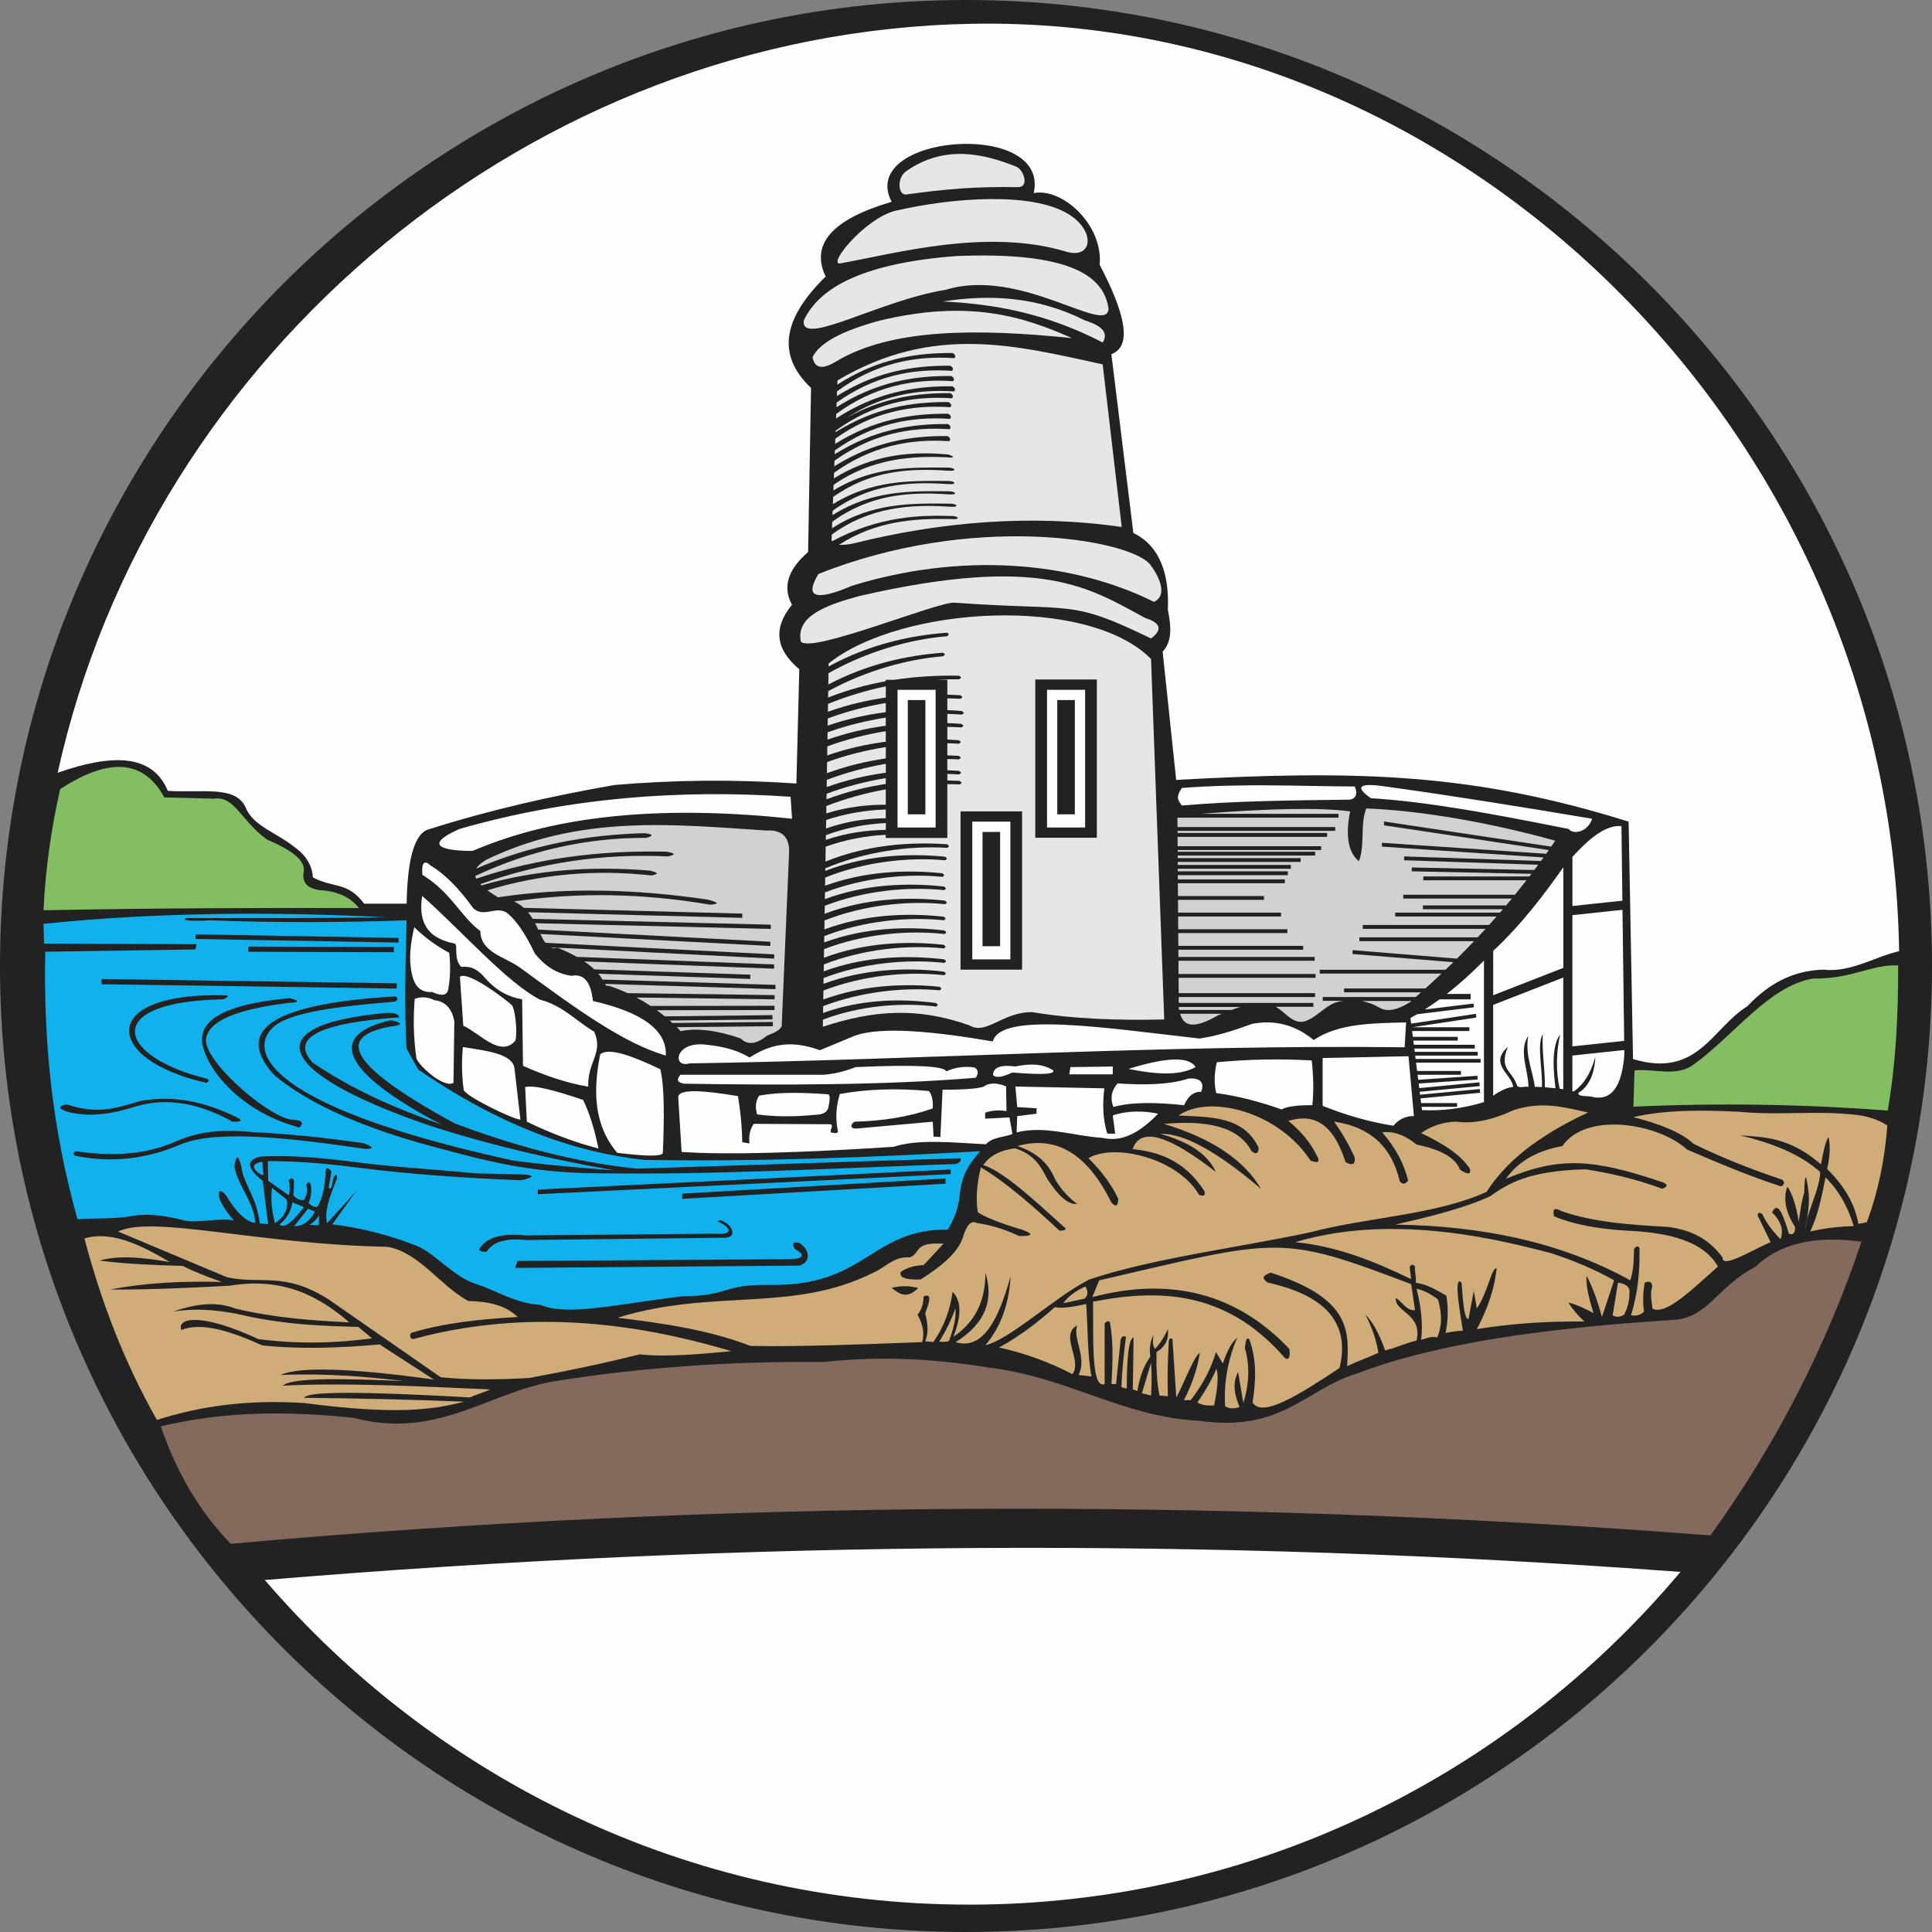 <?xml version="1.0" encoding="ISO-8859-1" standalone="yes"?>
<svg width="552.68" height="552.679">
  <rect width="100%" height="100%" fill="#808080" stroke="none"/>
  <defs> 
    <marker id="ArrowEnd" viewBox="0 0 10 10" refX="0" refY="5" 
     markerUnits="strokeWidth" 
     markerWidth="4" 
     markerHeight="3" 
     orient="auto"> 
        <path d="M 0 0 L 10 5 L 0 10 z" /> 
    </marker>
    <marker id="ArrowStart" viewBox="0 0 10 10" refX="10" refY="5" 
     markerUnits="strokeWidth" 
     markerWidth="4" 
     markerHeight="3" 
     orient="auto"> 
        <path d="M 10 0 L 0 5 L 10 10 z" /> 
    </marker> </defs>
<g>
<path style="stroke:none; fill-rule:evenodd; fill:#222222" d="M 276.34 0C 428.543 0 552.68 124.136 552.68 276.339C 552.68 428.543 428.543 552.679 276.34 552.679C 124.137 552.679 0 428.543 0 276.339C 0 124.136 124.137 0 276.34 0"/>
<path style="stroke:none; fill-rule:evenodd; fill:#d2d1d2" d="M 219.449 237.562C 223.777 237.425 225.875 239.515 225.734 243.847C 225.039 260.195 224.34 276.543 223.64 292.89C 223.918 294.007 222.523 295.125 219.449 296.242C 216.379 298.754 213.863 299.035 211.906 297.078C 205.062 294.703 199.336 294.007 194.722 294.984C 194.355 294.597 193.984 294.218 193.605 293.843L 221.09 293.566L 221.09 292.347L 192.34 292.64C 192.086 292.406 191.828 292.175 191.57 291.945L 220.961 291.617L 220.961 290.398L 190.156 290.742C 189.414 290.132 188.652 289.55 187.879 288.984L 221.57 288.937L 221.57 287.718L 186.125 287.769C 184.812 286.902 183.457 286.097 182.058 285.355L 221.586 285.886L 221.586 284.668L 179.523 284.101C 177.808 283.312 176.031 282.613 174.195 282C 173.625 282.132 173.347 281.929 173.043 281.457L 221.836 282.964L 221.836 281.746L 172.336 280.218C 172.058 279.742 171.691 279.183 171.176 278.558L 214.64 280.043L 214.64 278.824L 170 277.3C 169.265 276.597 168.332 275.836 167.137 275.035L 221.437 277.109L 221.437 275.89L 165.012 273.734C 163.512 272.89 161.711 272.015 159.531 271.121C 158.754 271.3 158.101 271.242 157.539 271L 221.476 274.238L 221.476 273.019L 156.015 269.703C 155.5 269.019 155.043 268.144 154.574 267.179L 220.379 270.617L 220.379 269.398L 153.98 265.929C 153.699 265.332 153.398 264.714 153.074 264.093L 220.508 265.742L 220.508 264.523L 152.379 262.859C 151.984 262.207 151.543 261.562 151.039 260.957L 212.336 262.574L 212.336 261.355L 149.847 259.707C 149.051 258.984 148.125 258.355 147.027 257.871C 165.101 255.199 183.801 255.507 203.125 258.797C 205.863 258.644 205.648 258.164 202.496 257.351C 181.605 254.281 161.512 253.793 142.457 256.691C 141.269 255.976 140.269 255.308 139.433 254.679C 154.512 250.066 170.14 248.652 186.308 250.437C 188.5 250.062 188.332 249.597 185.804 249.043C 169.09 247.683 153.012 248.836 137.765 253.277C 137.644 253.16 137.523 253.043 137.414 252.925C 154.637 246.738 172.519 244.093 191.062 244.996C 193.441 244.492 193.258 244.039 190.515 243.632C 171.594 243.218 153.422 245.507 136.246 251.367C 136.109 251.101 136.004 250.847 135.937 250.597C 151.64 243.242 167.965 239.605 184.91 239.683C 187.023 239.078 186.859 238.629 184.426 238.343C 167.625 238.769 151.488 241.863 136.23 248.48C 136.765 247.554 137.804 246.754 139.015 245.996C 165.84 232.937 192.668 235.824 219.496 237.613"/>
<path style="stroke:none; fill-rule:evenodd; fill:#d2d1d2" d="M 336.824 233.906C 336.828 234.797 336.836 235.691 336.844 236.586L 381.957 236.586L 381.957 237.683L 336.851 237.683C 336.851 237.886 336.851 238.086 336.855 238.293L 379.64 238.293L 379.64 239.39L 336.863 239.39C 336.867 240.281 336.875 241.175 336.883 242.07L 377.933 242.07L 377.933 243.164L 336.89 243.164C 336.89 243.324 336.89 243.488 336.89 243.648L 376.222 243.648L 376.222 244.746L 336.898 244.746C 336.898 244.988 336.902 245.23 336.902 245.476L 372.074 245.476L 372.074 246.574L 336.91 246.574C 336.91 246.855 336.914 247.14 336.914 247.425L 369.265 247.425L 369.265 248.523L 336.922 248.523C 336.922 248.765 336.926 249.007 336.926 249.254L 368.41 249.254L 368.41 250.351L 336.933 250.351C 336.933 250.754 336.937 251.164 336.941 251.57L 367.554 251.57L 367.554 252.668L 336.953 252.668C 336.961 253.886 336.969 255.105 336.976 256.324L 361.574 256.324L 361.574 257.421L 336.984 257.421C 336.992 258.64 337 259.859 337.012 261.078L 366.453 261.078L 366.453 262.175L 337.019 262.175C 337.027 263.394 337.035 264.613 337.047 265.832L 368.281 265.832L 368.281 266.925L 337.054 266.925C 337.062 268.144 337.07 269.363 337.082 270.582L 372.793 270.582L 372.793 271.679L 337.09 271.679C 337.094 272.367 337.097 273.058 337.105 273.75L 376.086 273.75L 376.086 274.843L 337.113 274.843C 337.121 276.101 337.129 277.363 337.14 278.621L 376.328 278.621L 376.328 279.718L 337.148 279.718C 337.16 281.179 337.168 282.644 337.18 284.109L 376.199 284.109L 376.199 285.207L 337.187 285.207C 337.191 285.773 337.195 286.343 337.199 286.91L 375.711 286.91L 375.711 288.007L 364.902 288.007C 367.68 289.371 369.969 293.472 373.68 292.007C 377.269 290.586 379.289 287.371 382.902 286.558C 383.359 286.457 383.812 286.371 384.258 286.3L 378.394 286.3L 378.394 285.207L 405 285.207C 405.508 284.765 406.015 284.316 406.519 283.867L 384.492 283.867L 384.492 282.769L 407.746 282.769C 409.304 281.367 410.847 279.945 412.375 278.504L 377.535 278.504L 377.535 277.41L 413.527 277.41C 414.273 276.695 415.015 275.972 415.758 275.25L 386.926 272.902L 386.926 271.804L 416.785 274.234C 418.433 272.597 420.066 270.933 421.676 269.242L 388.875 269.242L 388.875 268.144L 422.715 268.144C 423.469 267.339 424.226 266.527 424.972 265.707L 389.847 265.707L 389.847 264.609L 425.965 264.609C 426.691 263.804 427.41 262.992 428.129 262.171L 399.113 262.171L 399.113 261.074L 429.086 261.074C 429.363 260.754 429.644 260.425 429.922 260.101L 407.039 260.101L 407.039 259.004L 430.855 259.004C 431.398 258.359 431.941 257.707 432.48 257.054L 401.426 257.054L 401.426 255.957L 433.379 255.957C 434.488 254.593 435.59 253.211 436.676 251.812L 407.156 251.812L 407.156 250.718L 437.523 250.718C 437.711 250.468 437.902 250.218 438.094 249.968L 403.859 249.257L 403.859 248.16L 438.91 248.886C 439.285 248.382 439.664 247.879 440.039 247.371L 401.664 246.089L 401.664 244.992L 440.82 246.3C 441.062 245.964 441.308 245.625 441.554 245.285L 395.32 242.191L 395.32 241.093L 442.304 244.238C 442.554 243.886 442.804 243.531 443.054 243.175L 395.93 236.093L 395.93 235L 443.746 242.187C 444.133 241.629 444.523 241.062 444.906 240.496C 426.883 235.464 406.621 231.836 390.832 231.277C 389.015 236.027 390.554 241.613 388.738 246.367C 385.668 243.851 384.828 239.101 386.226 232.117C 377.906 230.984 363.672 231.214 343.523 232.808L 382.879 232.808L 382.879 233.906L 336.769 233.906L 336.824 233.906zM 389.465 286.351C 391.293 286.66 393.012 287.316 394.668 288.285C 396.93 289.609 399.976 288.843 403.469 286.609C 403.566 286.527 403.664 286.437 403.762 286.351L 389.461 286.351L 389.465 286.351zM 337.234 288.058C 337.234 288.273 337.238 288.488 337.238 288.703C 337.25 288.769 337.265 288.839 337.281 288.91L 352.336 288.91C 353.144 288.605 353.972 288.312 354.812 288.058L 337.23 288.058L 337.234 288.058zM 337.578 290.007C 338.578 293.168 340.879 294.843 348.558 290.379C 348.875 290.261 349.195 290.136 349.519 290.007L 337.574 290.007"/>
<path style="stroke:none; fill-rule:evenodd; fill:#e6e6e8" d="M 239.57 108.875C 239.558 109.257 239.543 109.644 239.527 110.031C 250.808 102.761 261.734 100.882 272.527 100.988C 273.344 101.476 273.508 101.968 273.015 102.461C 261.48 101.675 250.222 104.023 239.453 111.945C 239.437 112.394 239.422 112.847 239.406 113.304C 250.488 106.332 261.226 104.519 271.84 104.621C 272.656 105.109 272.82 105.601 272.328 106.093C 260.996 105.324 249.93 107.574 239.336 115.164C 239.32 115.609 239.304 116.058 239.289 116.507C 250.515 109.32 261.39 107.457 272.137 107.562C 272.953 108.05 273.117 108.543 272.625 109.035C 261.144 108.254 249.937 110.574 239.219 118.402C 239.203 118.839 239.187 119.277 239.172 119.714C 250.547 112.304 261.554 110.398 272.43 110.504C 273.246 110.992 273.41 111.484 272.918 111.976C 262.433 111.265 252.176 113.136 242.308 119.433C 252.367 113.875 262.156 112.371 271.836 112.468C 272.652 112.957 272.816 113.449 272.324 113.941C 260.887 113.164 249.719 115.464 239.035 123.226C 239.031 123.359 239.027 123.496 239.023 123.632C 250.066 116.714 260.769 114.914 271.347 115.019C 272.164 115.507 272.328 116 271.836 116.492C 260.543 115.726 249.515 117.957 238.953 125.484C 238.937 125.984 238.918 126.484 238.898 126.988C 249.949 120.058 260.664 118.254 271.246 118.359C 272.062 118.847 272.226 119.339 271.734 119.832C 260.433 119.062 249.394 121.3 238.828 128.843C 238.816 129.211 238.804 129.574 238.789 129.941C 249.844 123.007 260.558 121.203 271.148 121.304C 271.965 121.793 272.129 122.285 271.637 122.777C 260.332 122.007 249.289 124.25 238.719 131.797C 238.699 132.328 238.683 132.863 238.66 133.394C 249.726 126.445 260.453 124.636 271.051 124.738C 271.867 125.226 272.031 125.718 271.539 126.211C 260.222 125.441 249.172 127.687 238.59 135.25C 238.57 135.785 238.551 136.316 238.531 136.855C 249.656 129.957 260.926 128.996 271.441 130.039C 272.258 130.527 272.914 130.429 272.422 130.921C 261.094 130.152 249.105 131.195 238.461 138.711C 238.441 139.242 238.426 139.777 238.402 140.312C 249.496 133.496 260.332 133.664 270.949 133.769C 273.043 133.671 274.187 134.847 271.242 134.652C 259.902 133.882 248.926 134.652 238.332 142.168C 238.308 142.855 238.281 143.543 238.258 144.23C 249.406 137.32 260.289 137.492 270.953 137.597C 273.047 137.5 274.191 138.675 271.246 138.48C 259.855 137.707 248.828 138.484 238.187 146.101C 238.176 146.523 238.16 146.949 238.144 147.371C 249.398 140.261 260.387 140.437 271.152 140.543C 273.246 140.445 274.39 141.621 271.445 141.425C 259.941 140.644 248.808 141.445 238.074 149.273C 238.054 149.886 238.031 150.504 238.008 151.121C 249.387 143.797 260.676 143.968 271.547 144.078C 273.64 143.98 274.785 145.156 271.84 144.961C 260.324 144.179 248.699 145.078 237.937 152.933C 237.926 153.324 237.91 153.718 237.894 154.113C 237.867 154.402 237.902 154.648 238 154.855C 251.711 147.48 263.789 147.367 271.937 147.605C 274.031 147.507 275.176 148.683 272.23 148.488C 261.113 148.222 250.426 149.164 240.031 155.836C 241.519 155.968 243.445 155.636 244.629 155.343C 268.519 149.433 294.39 146.941 320.887 150.754C 319.07 135.246 317.254 119.734 315.437 104.226C 291.219 98.996 267.211 92.406 239.566 108.836L 239.57 108.875zM 234.121 164.207C 277.789 146.742 322.172 154.074 328.855 161.273C 331.367 164.484 334.301 170.214 330.109 172.171C 306.199 160.261 274.375 158.093 243.758 167.562C 233.281 172.031 230.066 170.914 234.117 164.211L 234.121 164.207zM 229.09 183.488C 227.668 176.351 236.058 173.144 245.855 170.496C 298.187 158.48 311.75 168.273 327.594 176.781C 332.062 178.175 332.621 180.132 329.269 182.648C 305.699 171.183 307.539 174.918 273.004 172.406C 268.277 172.062 231.644 187.218 229.086 183.488L 229.09 183.488zM 237.054 189.777C 257.945 173.195 311.32 170.269 329.273 188.519C 330.527 222.613 331.785 257.543 333.043 291.636C 320.113 291.929 307.109 291.531 295.32 289.543C 286.789 289.406 282.18 296.25 277.297 293.312C 262.625 288.109 250.051 288.879 235.379 293.73C 235.387 293.05 235.398 292.371 235.41 291.687C 245.992 287.691 257.722 286.683 267.804 287.949C 268.273 287.558 268.554 287.586 267.773 286.929C 257.82 285.605 246.472 285.797 235.445 289.781C 235.453 289.132 235.465 288.48 235.472 287.828C 246.398 283.66 258.445 282.351 268.82 283.3C 269.308 282.894 269.605 282.914 268.789 282.281C 258.539 281.269 246.871 281.777 235.508 285.929C 235.519 285.074 235.535 284.218 235.547 283.363C 246.781 279.023 259.332 277.8 270.082 278.968C 270.57 278.574 270.863 278.593 270.051 277.949C 259.441 276.718 247.32 277.086 235.578 281.445C 235.586 280.894 235.594 280.339 235.601 279.785C 246.836 275.464 259.39 274.269 270.144 275.457C 270.633 275.062 270.93 275.086 270.113 274.437C 259.504 273.183 247.379 273.531 235.637 277.867C 235.644 277.211 235.656 276.55 235.668 275.894C 246.855 271.519 259.328 270.222 270.019 271.3C 270.508 270.898 270.804 270.921 269.988 270.281C 259.437 269.14 247.383 269.593 235.699 273.98C 235.711 273.16 235.722 272.336 235.738 271.511C 246.957 267.207 259.472 266.011 270.203 267.195C 270.691 266.8 270.988 266.824 270.172 266.175C 259.586 264.933 247.488 265.277 235.769 269.597C 235.777 268.996 235.785 268.39 235.797 267.785C 246.949 263.461 259.367 262.179 270.023 263.257C 270.512 262.859 270.808 262.879 269.992 262.238C 259.476 261.097 247.472 261.535 235.832 265.875C 235.844 265.019 235.859 264.164 235.871 263.308C 247.094 258.89 259.621 257.574 270.355 258.656C 270.844 258.254 271.14 258.273 270.324 257.636C 259.73 256.492 247.629 256.957 235.902 261.394C 235.914 260.636 235.926 259.879 235.937 259.117C 247.074 254.816 259.465 253.55 270.097 254.632C 270.586 254.234 270.883 254.254 270.066 253.613C 259.57 252.468 247.594 252.898 235.969 257.207C 235.976 256.566 235.988 255.921 235.996 255.277C 246.996 251.089 259.16 249.82 269.621 250.836C 270.109 250.433 270.406 250.453 269.59 249.816C 259.254 248.738 247.484 249.191 236.027 253.375C 236.039 252.597 236.051 251.816 236.062 251.039C 247.242 246.558 259.703 245.129 270.39 246.093C 270.879 245.687 271.172 245.703 270.359 245.074C 259.812 244.047 247.769 244.625 236.094 249.125C 236.097 248.882 236.097 248.632 236.101 248.386C 247.469 243.621 260.125 241.863 270.984 242.539C 271.484 242.121 271.781 242.129 270.953 241.519C 260.238 240.777 248 241.671 236.137 246.472C 236.156 245.05 236.18 243.629 236.203 242.207C 241.777 240.191 247.66 239.101 253.39 238.812L 253.39 239.711L 270.996 239.711L 270.996 224.316C 272.187 224.32 273.363 224.351 274.523 224.406C 275.07 223.98 275.398 223.988 274.488 223.386C 273.34 223.328 272.176 223.281 270.996 223.254L 270.996 221.394C 272.137 221.418 273.269 221.468 274.379 221.539C 274.922 221.121 275.246 221.132 274.344 220.519C 273.242 220.445 272.125 220.382 270.996 220.336L 270.996 217.132C 272.113 217.144 273.219 217.179 274.304 217.238C 274.847 216.816 275.176 216.824 274.269 216.222C 273.195 216.16 272.101 216.113 270.996 216.078L 270.996 212.613C 272.109 212.64 273.215 212.691 274.304 212.761C 274.851 212.347 275.18 212.359 274.269 211.746C 273.195 211.671 272.101 211.605 271 211.558L 271 207.929C 272.363 207.949 273.711 208.004 275.031 208.086C 275.586 207.668 275.918 207.683 274.996 207.066C 273.683 206.976 272.351 206.906 271 206.859L 271 204.211C 272.414 204.246 273.812 204.316 275.18 204.418C 275.73 204.007 276.062 204.023 275.144 203.398C 273.785 203.293 272.402 203.203 271 203.14L 271 199.777C 272.265 199.793 273.515 199.836 274.742 199.902C 275.293 199.484 275.621 199.492 274.707 198.886C 273.488 198.812 272.25 198.754 271 198.714L 271 194.468L 267.894 194.468C 270.105 194.339 272.273 194.289 274.379 194.316C 274.93 193.875 275.258 193.867 274.344 193.3C 268.508 193.187 262.262 193.484 255.859 194.468L 253.394 194.468L 253.394 194.879C 247.933 195.863 242.383 197.367 236.89 199.547C 236.898 198.937 236.91 198.328 236.918 197.714C 247.719 191.836 259.57 188.554 269.801 187.734C 270.289 187.246 270.586 187.211 269.769 186.722C 259.66 187.453 248.172 189.894 236.953 195.816C 236.969 194.738 236.984 193.66 237.004 192.578C 248.086 186.332 260.387 182.855 270.949 182.007C 271.437 181.519 271.734 181.484 270.918 180.996C 260.488 181.75 248.594 184.328 237.035 190.664C 237.039 190.398 237.043 190.132 237.047 189.863L 237.054 189.777zM 253.402 237.402C 247.793 237.472 241.98 238.3 236.246 240.269C 236.25 239.816 236.258 239.363 236.265 238.91C 241.808 236.82 247.68 235.711 253.402 235.445L 253.402 237.406L 253.402 237.402zM 253.402 234.074C 247.808 234.121 242.012 234.957 236.297 237.007C 236.308 236.199 236.32 235.386 236.332 234.574C 241.875 232.711 247.711 231.754 253.398 231.57L 253.398 234.074L 253.402 234.074zM 253.402 230.207C 247.832 230.183 242.062 230.879 236.367 232.687C 236.379 231.984 236.387 231.281 236.398 230.578C 241.887 228.425 247.652 226.851 253.398 225.812L 253.398 230.207L 253.402 230.207zM 253.402 224.269C 247.785 225.121 242.07 226.523 236.43 228.66C 236.437 228.132 236.445 227.601 236.453 227.074C 241.926 225.011 247.672 223.535 253.398 222.593L 253.398 224.269L 253.402 224.269zM 253.402 221.05C 247.801 221.808 242.109 223.117 236.488 225.16C 236.5 224.472 236.508 223.785 236.519 223.097C 241.976 221.007 247.699 219.492 253.402 218.5L 253.402 221.05zM 253.402 216.961C 247.824 217.765 242.152 219.113 236.551 221.183C 236.566 220.125 236.582 219.066 236.601 218.004C 242.035 216.023 247.73 214.609 253.402 213.711L 253.402 216.957L 253.402 216.961zM 253.402 212.179C 247.851 212.894 242.207 214.144 236.633 216.101C 236.644 215.238 236.66 214.371 236.672 213.504C 242.078 211.523 247.746 210.093 253.398 209.164L 253.398 212.179L 253.402 212.179zM 253.402 207.609C 247.871 208.359 242.254 209.629 236.707 211.586C 236.715 210.89 236.726 210.191 236.738 209.492C 242.121 207.554 247.765 206.168 253.398 205.289L 253.398 207.609L 253.402 207.609zM 253.402 203.734C 247.89 204.437 242.297 205.664 236.769 207.582C 236.777 206.898 236.789 206.214 236.801 205.531C 242.168 203.523 247.789 202.058 253.398 201.101L 253.398 203.734L 253.402 203.734zM 253.402 199.55C 247.918 200.328 242.34 201.629 236.836 203.617C 236.847 202.871 236.859 202.121 236.871 201.371C 242.226 199.171 247.824 197.504 253.402 196.336L 253.402 199.55zM 296.16 194.386L 313.765 194.386L 313.765 239.656L 296.16 239.656L 296.16 194.386zM 274.781 232.113L 292.387 232.113L 292.387 277.382L 274.781 277.382L 274.781 232.113zM 306.64 96.718C 279.597 93.953 255.004 93.882 239.152 103.421C 235.242 105.797 233.008 105.375 232.445 102.168C 234.398 98.117 240.828 94.625 251.726 91.691C 277.043 85.656 292.543 90.418 306.637 96.718L 306.64 96.718zM 269.754 86.238C 284.074 86.964 298.883 89.41 315.441 97.972C 317.117 95.32 315.441 93.222 310.414 91.687C 296.863 84.839 283.308 84.14 269.754 86.242L 269.754 86.238zM 229.93 91.687C 234.504 81.871 247.707 75.234 273.523 73.246C 305.035 71.988 315.793 78.414 317.117 88.336C 316.699 96.16 291.969 76.32 270.59 82.89C 251.703 85.879 228.93 99.433 229.93 91.691L 229.93 91.687zM 240.41 75.339C 236.422 76.039 247.527 62.277 256.336 60.25C 272.59 56.515 294.894 54.898 305.379 61.086C 313.586 65.933 312.633 74.3 304.961 71.984C 282.222 65.125 255.64 72.656 240.406 75.336L 240.41 75.339zM 259.273 55.636C 270.211 54.113 278.969 53.308 291.129 53.543C 294.574 53.609 292.855 48.535 290.711 47.675C 281.328 43.921 270.215 41.336 259.273 48.933C 256.441 50.898 256.918 55.964 259.273 55.636"/>
<path style="stroke:none; fill-rule:evenodd; fill:#836a5c" d="M 46.008 408.023C 50.539 421.359 57.207 432.558 66.012 441.629C 206.039 429.093 347.137 428.293 489.304 439.23C 507.972 413.359 522.375 385.351 532.512 355.214C 519.176 353.351 509.043 355.746 502.105 362.414C 490.906 368.281 488.504 377.347 478.101 377.617C 442.629 379.882 411.152 384.148 388.484 392.816C 373.285 397.347 366.883 409.886 342.875 406.418C 321.273 405.351 305.269 393.882 282.863 391.218C 268.062 388.82 252.59 387.754 235.652 389.621C 208.715 389.355 182.844 391.218 158.039 395.222C 139.101 398.687 124.969 411.757 101.226 405.621C 82.824 403.621 64.422 403.621 46.016 408.019"/>
<path style="stroke:none; fill-rule:evenodd; fill:#cfac78" d="M 24.152 354.254C 28.82 371.976 35.348 389.359 44.887 406.195C 56.797 402.394 70.231 400.293 87.008 401.359C 113.695 404.839 123.961 403.254 132.84 400.961C 118.008 400.379 102.73 400.015 87.008 399.871C 87.691 398.558 94.738 397.523 134.457 399.757C 136.273 398.886 138.441 398.347 140.258 397.472C 119.625 396.547 98.82 395.504 80.894 396.382C 83.617 393.949 99.066 394.39 115.594 395.074C 104.808 393.828 93.691 392.8 80.238 393.332C 85.566 390.894 100.191 391.332 124.105 394.64C 118.941 391.297 113.777 387.949 108.613 384.601C 97.074 385.613 85.824 386.019 75.004 384.871C 65.719 380.652 57.555 378.187 51.871 380.457C 50.551 376.992 57.52 375.421 73.914 383.074C 85.137 384.531 95.93 384.277 106.433 382.859C 105.125 381.769 103.816 380.679 102.508 379.586C 92.461 379.32 82.367 378.984 70.863 376.531C 63.734 374.836 56.605 374.039 49.477 375.222C 55.441 373.214 61.406 372.023 67.371 374.351C 78.734 377.015 89.285 377.781 99.926 378.277C 91.07 370.683 80.976 365.297 65.625 367.804C 53.691 368.461 42.07 368.957 31.578 368.894C 41.051 367.019 51.805 366.425 63.441 366.714C 59.191 365.187 55.117 363.66 52.312 362.132C 43.84 361.898 35.547 361.566 28.523 360.605C 34.309 358.945 41.367 359.812 48.602 361.039C 40.184 356.07 31.855 352.007 24.16 354.273L 24.152 354.254zM 33.754 352.293C 44.156 356.656 54.559 361.019 64.965 365.386C 74.641 367.496 81.344 363.664 93.992 371.714C 104.683 379.132 115.379 386.554 126.074 393.976C 134.015 394.793 142.562 394.699 151.39 394.191C 162.578 392.152 173.172 389.91 183.035 387.425C 189.711 388.234 199.418 387.492 209.222 386.519C 190.226 380.894 155.762 372.789 118.211 383.066C 117.332 382.929 117.113 382.347 117.558 381.324C 126.691 378.484 137.207 377.371 148.113 376.742C 144.547 373.394 140.015 372.328 133.93 372.16C 125.722 367.66 119.836 358.179 110.797 356.668C 73.441 355.953 43.695 347.515 33.754 352.304L 33.754 352.293zM 176.715 376.953C 189.523 378.566 202.324 380.281 214.691 385.027C 230.195 385.281 246.965 384.562 263.797 383.937C 264.601 381.32 263.89 378.703 262.488 376.082C 263.898 374.339 264.148 372.593 264.23 370.843C 265.707 370.281 266.738 370.437 264.664 375.644C 265.328 378.336 265.773 381.027 264.664 383.718C 265.609 383.718 266.054 383.882 267.004 383.882C 270.34 379.156 271.844 374.257 272.519 369.531C 274.871 371.953 275.246 376 272.734 382.406C 278.887 378.289 281.941 372.175 281.898 364.074C 284.246 371.73 282.097 378.488 273.387 383.933C 281.254 386.355 285.66 377.363 289.097 365.164C 288.637 372.289 286.789 379.004 281.898 384.804C 288.969 383.195 301.351 371.297 311.578 366.035C 330.019 359.867 353.773 357.015 374.871 352.504C 391.344 348.152 410.637 347.613 425.289 340.937C 430.351 332.972 439.074 325.324 454.316 318.242C 447.707 316.863 441.379 314.836 432.93 317.589C 426.812 320.449 421.355 321.539 416.562 320.863C 413.219 320.984 409.871 321.8 406.523 324.136C 412.918 327.168 418.074 330.476 420.488 334.394C 420.867 336.015 419.926 336.086 417.652 334.609C 416.328 331.035 411.847 328.773 405.215 327.41C 401.941 324.699 398.668 323.535 395.394 323.921C 399.609 328.754 401.695 333.281 402.812 337.671C 402.012 338.847 401.215 338.921 400.414 337.886C 398.14 328.011 391.887 322.336 381.644 320.863C 384.051 324.281 386.012 327.699 387.535 331.121C 387.765 333.105 386.898 333.543 384.918 332.429C 381.207 320.785 375.363 318.57 368.551 320.644C 372.344 323.773 374.824 326.898 376.406 330.027C 378.117 332.902 376.719 332.668 374.879 331.988C 365.82 318.058 346.015 312.91 337.121 319.113C 346.109 319.601 355.597 319.144 360.039 328.277C 360.047 329.968 359.394 330.332 358.074 329.367C 354.191 322.019 344.828 320.453 332.976 321.511C 346.285 325.55 355.789 331.597 360.691 340.062C 348.519 329.679 338.75 324.113 331.883 324.347C 339.32 326.433 345.242 329.629 347.812 335.257C 334.906 325.195 326.312 321.961 324.023 328.711C 335.07 329.816 340.578 334.73 344.539 340.714C 344.914 341.961 344.406 342.324 343.012 341.804C 336.945 331.25 318.597 326.933 311.367 331.328C 315.086 334.961 317.926 338.816 319.879 342.894C 319.887 345.027 319.234 345.39 317.918 343.984C 310.617 329.199 301.472 324.921 291.074 327.836C 296.406 329.636 299.972 332.765 301.765 337.218C 303.211 339.836 305.32 342.238 308.094 344.418C 305.699 344.671 302.863 342.273 299.582 337.218C 297.797 333.886 296.265 330.468 290.418 328.488C 285.621 329.089 282.953 330.914 281.254 333.289C 286.937 334.98 295.98 343.39 304.824 351.402C 304.902 351.839 304.324 352.058 303.082 352.054C 295.051 344.578 287.308 337.875 280.601 333.941C 279.539 338.23 279.027 342.523 279.73 346.816C 281.859 348.129 285.156 349.636 292.605 351.836C 295.781 353.078 295.414 353.66 291.515 353.578C 287.515 351.679 283.515 350.441 279.512 349.871C 277.633 348.839 276.359 350.843 275.367 354.234C 273.734 358.687 268.984 362.449 263.363 366.019C 259.039 366.175 257.148 365.449 257.691 363.839C 259.871 362.355 262.054 362.031 264.238 361.879C 266.129 359.843 268.019 357.808 269.91 355.769C 261.234 355.254 263.512 358.386 260.308 359.695C 255.656 359.328 253.328 362.601 249.836 364.058C 226.793 375.652 204.246 368.492 176.722 376.933L 176.715 376.953zM 255.07 368.441C 257.191 369.992 259.23 371.855 262.707 368.441C 259.941 367.781 257.394 367.781 255.07 368.441zM 285.844 385.464C 291.898 382.109 297.043 378.14 301.773 373.898C 303.644 374.437 307.07 373.816 310.719 373.027C 311.242 380.027 311.019 387.328 312.246 393.761C 311.012 393.617 309.773 393.472 308.535 393.328C 311.043 388.433 306.918 383.211 308.101 379.144C 303.019 382.14 309.715 388.953 306.793 393.113C 300.254 389.683 293.269 387.136 285.844 385.476L 285.844 385.464zM 304.18 372.808C 305.402 370.988 307.512 369.386 310.508 368.007C 311.316 369.39 311.246 370.554 310.293 371.496C 308.258 371.929 306.219 372.367 304.183 372.804L 304.18 372.808zM 315.965 395.941C 312.234 397.328 312.75 383.847 312.691 372.371C 332.066 368.539 350.762 369.55 367.035 387.867C 368.355 389.64 369.289 388.539 368.84 385.894C 354.074 370.226 335.199 365.047 312.469 371.066C 313.121 369.468 313.777 367.867 314.43 366.265C 366.324 354.226 365.961 353.011 403.695 367.355C 404.058 369.828 404.422 372.3 404.785 374.773C 402.472 375.101 401.148 372.449 399.332 371.285C 398.699 375.238 407.058 375.769 405.222 383.504C 402.168 384.156 399.281 385.64 396.222 386.297C 394.656 381.675 392.613 378.05 390.601 376.082C 392.5 379.718 393.738 383.355 394.308 386.992C 391.328 388.371 388.344 389.421 385.363 390.804C 385.89 381.047 386.789 371.586 363.539 364.074C 361.75 364.683 360.461 365.41 362.668 366.91C 380 370.718 386.203 379.132 383.183 391.351C 371.972 398.769 361.027 405.812 358.304 401.171C 359.273 395.207 359.562 389.242 357.433 383.277C 356.777 382.308 356.34 383.109 356.125 385.675C 357.719 391.16 357.187 396.343 355.691 401.39C 355.183 398.41 354.676 395.425 354.168 392.445C 352.371 396.066 353.293 399.304 354.601 402.484C 353 403.074 351.617 403 350.457 402.269C 350.074 395.504 351.234 388.953 353.945 382.629C 352.008 384.265 350.847 387.074 349.801 390.047C 349.148 388.957 348.492 387.867 347.84 386.773C 346.547 391.355 344.144 395.937 340.64 400.523C 339.988 400.523 339.332 400.523 338.676 400.523C 340.824 396.429 342.433 391.972 343.258 386.992C 341.672 387.867 339.414 394.023 336.492 399.867C 336.129 394.265 335.765 388.664 335.402 383.062C 334.597 382.539 334.234 383.117 334.312 384.804C 334.047 389.484 333.918 394.304 334.097 399.425C 333.297 399.355 332.5 399.281 331.699 399.211C 330.855 395.066 330.785 390.918 330.828 386.773C 333.66 385.089 334.363 382.797 334.101 380.226C 333.191 382.117 332.191 384.007 330.39 385.898C 329.539 384.589 329.867 383.281 329.957 381.972C 329.004 383.785 328.711 385.824 329.086 388.082C 326.738 391.355 325.945 394.629 325.375 397.902C 324.941 397.757 324.504 397.613 324.066 397.468C 324.137 392.523 324.211 387.578 324.281 382.629C 322.922 382.797 322.351 388.226 322.32 397.25C 321.812 397.105 321.304 396.961 320.793 396.816C 320.965 392.015 321.484 387.214 322.101 382.414C 321.375 382.043 320.863 382.336 320.578 383.285C 320.144 387.504 319.707 391.722 319.269 395.941C 318.836 395.941 318.398 395.941 317.961 395.941C 318.234 390.191 318.597 384.468 317.527 378.265C 317.019 377.75 316.512 377.894 316 378.699C 316 384.445 316 390.191 316 395.937L 315.965 395.941zM 329.277 389.832C 329.523 393.207 329.469 396.281 329.277 399.214C 328.406 399 327.535 398.781 326.66 398.562C 327.531 395.656 328.402 392.742 329.277 389.836L 329.277 389.832zM 406.543 383.285C 407.101 378.414 406.445 373.539 405.234 368.664C 407.519 369.183 409.5 370.312 411.344 371.718C 412.43 375.355 412.691 378.992 411.129 382.629C 409.601 382.14 408.074 382.828 406.547 383.281L 406.543 383.285zM 461.324 376.3C 461.832 373.175 462.34 370.047 462.851 366.918C 464.605 367.129 465.695 367.781 466.121 368.879C 466.273 371.5 465.769 373.898 464.597 376.078C 463.508 376.812 462.418 376.886 461.324 376.293L 461.324 376.3zM 517.855 352.293C 520.238 347.129 521.187 341.964 522.219 336.797C 526.402 340.953 528.762 345.722 530.293 350.765C 526.148 350.859 522 351.312 517.855 352.293zM 370.527 355.347C 399.996 346.496 432.047 355.586 443.422 358.402C 450.195 360.578 456.308 363.195 461.754 366.257C 460.594 369.746 459.43 373.238 458.265 376.73C 457.199 372.804 455.855 368.875 453.902 364.949C 453.562 367.265 454.433 371.109 455.863 375.64C 453.633 374.457 451.34 373.328 448.664 372.586C 449.746 374.402 451.273 376.222 453.246 378.039C 442.988 377.937 432.73 378.55 422.472 380.218C 425.687 374.179 427.582 368.359 428.144 362.757C 426.609 362.722 425.64 369.668 422.472 374.324C 422.183 372.652 421.89 370.98 421.601 369.304C 421.094 371.992 420.586 374.687 420.074 377.379C 418.801 377.304 418.484 371.949 418.109 366.906C 416.191 365.089 416.875 371.015 418.492 380.707C 417.336 380.632 415.57 380.941 413.527 381.308C 414.262 377.746 414.336 374.179 413.742 370.617C 410.613 368.875 408.148 367.379 405.023 366.961C 405.168 365.363 404.652 363.929 404.797 362.328C 404.289 361.668 403.781 361.668 403.273 362.328C 403.344 363.636 403.582 364.613 403.656 365.921C 393.172 360.785 382.351 356.48 370.535 355.343L 370.527 355.347zM 516.109 341.16C 515.324 343.921 514.926 346.687 514.582 349.453C 513.879 345.336 512.898 341.765 511.308 339.414C 510.066 342.824 510.754 346.683 513.488 350.98C 513.566 352.738 512.988 353.394 511.746 352.941C 510.148 347.574 508.547 343.316 506.945 346.832C 509.512 349.379 510.312 351.921 509.344 354.468C 506.937 352.07 505.191 349.668 504.109 347.269C 503.23 346.754 502.797 346.898 502.801 347.703C 504.035 350.25 505.273 352.793 506.512 355.339C 501.039 357.683 492.539 363.054 492.762 359.703C 489.461 355.246 484.777 351.894 477.051 350.976C 466.406 350.371 455.801 349.683 446.496 346.394C 444.738 345.359 444.082 345.867 444.535 347.921C 449.82 350.187 456.875 351.57 465.703 352.066C 481.258 352.746 488.293 356.773 491.457 362.324C 484.336 368.547 476.554 376.472 472.687 374.328C 472.574 372.312 471.906 370.406 472.68 367.949C 472.398 366.773 472.117 366.316 470.508 366.914C 469.992 369.675 469.922 372.441 470.293 375.207C 469.058 376.402 467.82 376.429 466.582 376.297C 468.625 369.574 469.148 363.156 468.98 356.875C 468.472 356.359 467.965 356.504 467.453 357.308C 467.347 360.289 467.387 363.273 466.363 366.254C 446.543 355.3 423.832 350.656 399.14 350.324C 408.773 348.093 418.355 345.824 426.203 342.25C 431.301 338.703 436.93 334.921 453.648 334.5C 460.687 335.629 467.59 337.148 475.527 340.066C 477.222 339.414 477.148 338.757 475.308 338.101C 455.89 331.535 446.113 330.746 430.785 337.23C 434.176 332.332 439.558 329.207 446.933 327.847C 453.91 317.761 474.75 321.523 482.57 328.824C 491.07 332.464 499.742 336.214 509.57 339.414C 510.527 338.761 510.597 338.105 509.785 337.453C 500.254 334.257 491.785 330.839 484.469 327.195C 480.965 323.902 474.719 321.523 467.23 319.558C 476.992 317.386 487.14 317.543 497.347 318.031C 509.086 319.148 519.551 317.621 530.738 318.902C 534.234 319.254 537.289 320.273 539.902 321.957C 539.183 331.402 537.387 340.671 534.012 349.675C 533.215 349.82 532.414 349.964 531.613 350.109C 530.707 344.875 528 339.632 522.668 334.394C 523.39 331.339 523.703 328.285 523.101 325.23C 522.375 326.3 521.648 328.918 520.922 333.086C 511.969 325.359 504.933 325.3 497.789 324.793C 506.781 326.925 514.808 330.031 520.703 335.265C 520.613 340.289 516.699 346.968 516.445 351.851C 517.09 347.851 517.898 343.851 517.211 339.847C 516.629 335.418 516.265 335.855 516.121 341.156L 516.109 341.16zM 273.304 374.316C 271.98 377.91 270.43 381.062 268.66 383.773C 269.82 383.937 270.762 383.882 271.48 383.609C 272.972 379.629 273.582 376.531 273.304 374.316zM 347.98 391.578C 346.597 394.785 344.773 397.992 342.508 401.199C 343.668 401.918 345.269 402.191 347.316 402.027C 348.531 396.054 348.531 393.125 347.976 391.574"/>
<path style="stroke:none; fill-rule:evenodd; fill:#11b1ee" d="M 147.355 362.703L 228.664 362.043C 232.515 360.82 231.203 357.031 228.664 355.574C 226.879 355.121 226.433 355.668 227.34 357.23C 230.715 359.234 229.883 360.23 224.851 360.214C 199.242 360.379 173.633 360.543 148.023 360.711C 147.804 361.371 147.582 362.035 147.363 362.699L 147.355 362.703zM 137.066 357.39C 139.25 353.64 144.117 352.789 150.34 353.41L 204.765 352.914C 210.269 353.433 208.797 350.761 205.262 349.429C 205.644 348.925 206.199 348.925 206.918 349.429C 209.465 350.476 211.336 354.425 206.59 354.074L 150.504 354.734C 145.418 354.222 141.281 354.863 139.222 358.05C 138 358.164 137.281 357.945 137.066 357.39zM 195.148 341.461L 270.484 337.132L 270.484 338.625L 195.148 342.953L 195.148 341.461zM 153.828 340.3L 271.976 334.55L 271.976 335.875L 153.828 341.625L 153.828 340.3zM 113.172 285.043C 113.945 285.41 113.836 286.293 112.844 286.535C 96.941 287.929 82.015 289.461 77.609 294.375C 70.266 302.562 81.57 317.8 147.027 332.039C 156.109 333.191 165.926 334.105 175.898 334.816C 158.406 331.773 141.265 327.828 124.656 322.57C 82.293 308.492 70.309 293.621 109.762 289.82C 112.562 289.566 114.039 289.968 114.187 291.039C 90.937 292.648 83.039 297.039 89.433 303.961C 100.394 311.441 112.492 316.824 126.387 321.761C 96.746 306.214 93.863 295.879 111.844 291.836C 115.328 292.664 115.273 293.273 111.68 293.66C 97.297 296.312 97.57 303.668 130.097 321.371C 146.715 327.629 163.898 332.429 182.199 334.312L 274.793 331.328C 275.019 332.047 274.582 332.601 273.469 332.984C 239.234 334.152 204.992 336.121 170.754 335.636C 151.039 335.468 138.754 332 123.445 327.886C 104.762 322.867 88.531 316.074 78.328 307.429C 66.059 293.675 80.48 286.949 113.176 285.027L 113.172 285.043zM 12.445 264.3L 12.609 269.941L 56.25 270.105L 55.922 271.597L 12.945 272.257C 12.445 297.718 14.781 322.336 22.156 348.773C 27.879 348.382 32.613 348.832 38.332 347.761C 43.109 347.054 48.148 347.933 53.266 349.254C 57.531 349.824 62.246 348.375 66.871 349.089C 64.984 346.988 63.602 344.89 62.727 342.785C 62.324 340.425 62.926 340.093 64.551 341.793C 67.391 346.539 70.231 349.504 73.07 349.855C 72.449 343.324 67.918 339.062 67.039 333.664C 67.531 330.3 68.195 330.3 69.027 333.664C 69.644 338.859 73.254 341.863 74.328 349.925L 76.695 350.222L 75.164 337.812C 70.551 334.14 70.328 331.816 74.504 330.843C 83.531 330.398 92.672 331.273 101.781 332.449C 113.156 333.914 124.621 334.535 136.062 335.652L 149.668 335.98C 153.031 336.195 152.867 336.75 149.172 337.636C 133.371 337.015 117.18 335.945 101.41 333.902C 93.105 332.828 84.832 332.144 76.609 332.164L 76.734 337.804L 82.629 341.949C 82.965 340.515 82.965 339.074 82.629 337.636C 83.125 337.062 83.621 336.695 84.121 337.8L 83.957 341.945C 84.676 342.797 85.547 343.429 86.941 343.269C 87.836 341.832 88.054 340.394 87.601 338.957C 88.211 337.836 88.652 337.89 88.926 339.121C 89.207 340.777 88.988 342.437 88.265 344.097C 88.84 344.734 89.5 345.293 90.754 345.257C 92.746 342.043 92.887 338.402 93.195 334.847C 93.137 333.894 94.168 334.078 94.781 335.136C 94.617 336.683 94.199 338.23 94.031 339.781C 94.437 339.918 94.629 341.129 95.394 336.961C 96.062 335.671 96.394 335.73 96.387 337.125C 94.59 341.703 92.621 346.351 93.566 349.898C 96.332 346.859 99.094 343.816 101.863 340.773C 99.597 343.925 97.328 347.078 95.062 350.23C 103.359 351.246 111.656 353.328 119.953 356.699C 125.371 359.48 129.91 365.293 136.215 367.316C 142.351 369.304 147.23 372.812 154.633 373.289C 162.578 376.593 175.902 373.089 195.453 370.8C 208.566 370.777 206.656 367.308 220.168 367.57C 247.781 368.097 248.922 351.625 271.117 351.722C 277.242 341.734 271.508 339.312 280.41 329.324C 248.242 331.136 216.16 332.355 184.332 331.812C 164.18 329.652 142.797 321.882 119.617 305.925L 116.301 299.953C 115.594 287.73 116.015 275.507 116.308 263.281C 98.254 263.894 78.941 264 60.215 263.281C 54.211 263.558 51.891 263.339 53.246 262.621C 72.492 262.679 91.68 262.683 110.59 262.41C 79.293 260.812 45.73 260.859 12.422 264.277L 12.445 264.3zM 55.922 267.285L 114 268.316L 114 269.64L 55.922 268.609L 55.922 267.285zM 71.023 270.769L 112.672 270.91L 112.672 272.402L 71.023 272.261L 71.023 270.769zM 29.043 280.062L 113.504 281.297L 113.504 282.789L 29.043 281.554L 29.043 280.062zM 64.219 284.711C 65.629 284.757 65.519 285.144 63.891 285.871C 28.488 286.476 33.422 302.308 59.246 308.601C 59.863 308.988 59.809 309.375 59.082 309.761C 29.941 303.351 27.441 283.851 64.223 284.707L 64.219 284.711zM 82.972 286.867C 67.113 288.718 59.66 292.261 58.938 297.16C 58.07 303.07 75.117 318.304 82.808 320.214C 86.281 320.312 87.222 321.086 85.629 322.535C 68.242 317.918 58.867 305.289 57.871 298.429C 56.688 290.25 68.484 286.804 82.976 285.535C 85.68 286.312 85.68 286.757 82.976 286.859L 82.972 286.867zM 104.711 328.683C 83.187 325.566 62.766 323.175 52.109 327.191C 42.16 331.562 32.035 332.722 21.746 330.671C 20.734 330.23 20.734 329.789 21.746 329.347C 31.703 330.773 41.344 330.507 50.285 326.527C 57.695 323.23 65.109 323.109 72.519 323.875C 83.027 324.386 93.539 325.5 104.047 327.027C 106.804 328.086 107.023 328.64 104.707 328.683L 104.711 328.683zM 19.086 315.906C 16.492 316.457 16.605 317.175 19.414 318.062C 25.633 319.714 32.102 318.636 38.66 316.57C 47.602 313.828 56.918 315.519 66.535 320.882C 69.578 320.949 69.578 320.343 66.535 319.058C 58.539 315.308 50.012 313.254 40.32 314.914C 34.129 316.625 28.434 319.109 19.082 315.906L 19.086 315.906zM 77.828 339.8C 77.352 343.175 77.797 346.547 78.656 349.921C 81.441 347.992 82.551 345.726 81.972 343.121C 80.59 342.015 79.207 340.91 77.824 339.804L 77.828 339.8zM 83.637 343.953C 83.054 347.32 81.586 348.914 79.988 350.257C 81.363 351.625 83.898 349.297 86.957 345.281L 83.64 343.957L 83.637 343.953zM 90.105 346.605L 88.117 345.777C 86.793 347.433 85.465 349.093 84.137 350.754C 86.461 350.882 88.453 349.504 90.109 346.609L 90.105 346.605zM 91.269 347.601C 90.781 348.484 90.035 349.496 88.535 350.382C 89.418 350.382 90.304 350.507 91.187 350.507C 91.297 349.625 91.16 348.488 91.265 347.601L 91.269 347.601zM 75.055 332.336C 69.828 333.097 74.617 336.398 75.348 336.148L 75.055 332.336"/>
<path style="stroke:none; fill-rule:evenodd; fill:#84be62" d="M 12.457 260.398C 12.992 248.492 14.672 236.964 17.211 225.726C 30.426 217.132 40.793 216.671 47 228.101L 61.145 228.476C 67.062 227.531 68.816 234.625 76.289 240.117C 82.652 242.836 87.242 245.738 86.926 249.129C 86.262 252.297 87.758 254.132 91.43 254.636C 96.777 254.925 100.347 256.804 102.695 259.765C 72.16 259.671 41.98 259.816 12.441 260.39L 12.457 260.398zM 467.586 306.211L 467.258 316.589C 491.965 315.441 516.191 315.902 540.019 317.691C 542.336 304.351 543.035 290.402 543 276.175C 535.566 275.773 529.68 280.113 518.711 279.929C 506.125 281.914 495.969 296.269 484.594 304.441C 479.699 308.23 473.258 305.617 467.59 306.207"/>
<path style="stroke:none; fill-rule:evenodd; fill:#fffdfd" d="M 338.082 230.437C 336.824 228.761 336.406 227.925 338.082 225.41C 355.781 224.058 371.281 224.906 387.543 224.992C 388.519 227.086 387.82 228.902 385.449 228.761C 369.031 228.968 353.383 229.109 338.082 230.437zM 455.453 234.211C 433.797 230.582 414.656 227.507 396.347 224.992C 388.804 223.875 387.41 224.992 392.16 228.343C 408.437 229.336 426.828 232.769 448.75 237.144C 450.004 238.82 454.195 238.121 455.453 234.211zM 226.156 227.921C 194.578 225.793 163 228.093 131.422 237.14C 119.265 242.589 129.328 243.425 135.191 243.425C 160.304 232.632 191.394 230.468 226.574 234.207L 226.156 227.921zM 402.215 292.476C 392.703 292.726 383.043 292.691 375.808 297.504C 370.5 293.175 364.633 291.636 358.207 292.894C 353.18 294.711 348.148 296.386 343.117 297.086C 316.562 294.101 286.203 289.308 284.015 297.921C 266.48 294.918 252.09 293.66 244.613 296.246C 241.262 297.64 237.91 299.039 234.554 300.433C 225.746 297.207 219.879 299.027 214.437 302.527C 209.969 299.875 205.496 299.175 201.027 298.757C 192.926 298.339 192.367 305.601 197.258 304.203C 263.797 303.179 333.703 298.754 401.82 299.593C 401.957 297.218 402.097 294.843 402.238 292.468L 402.215 292.476zM 424.551 274.738C 421.238 278.105 417.691 281.355 413.871 284.332L 420.695 284.332L 420.695 285.882L 411.812 285.882C 410.43 286.894 409.015 287.863 407.562 288.793L 421.515 287.086L 421.644 288.148L 405.359 290.14C 404.742 290.504 404.113 290.863 403.48 291.211L 403.683 292.828L 422.18 290.023L 422.34 291.082L 403.961 293.867L 420.34 293.867L 420.34 294.941L 403.953 294.941L 404.164 296.609L 416.996 296.609L 416.996 297.683L 404.301 297.683L 404.449 298.875L 421.887 298.875L 421.887 299.945L 404.582 299.945L 404.699 300.898L 422.719 300.898L 422.719 301.968L 404.836 301.968L 404.953 302.921L 423.551 302.921L 423.551 303.992L 405.09 303.992L 405.39 306.379L 417.933 306.379L 417.933 307.453L 405.527 307.453L 405.707 308.894L 422.648 307.746L 422.719 308.816L 405.84 309.961L 406.004 311.269L 423.203 309.625L 423.304 310.691L 406.137 312.332L 406.238 313.156L 423.316 311.539L 423.414 312.605L 406.367 314.218L 406.535 315.558L 416.836 315.558L 416.836 316.632L 406.672 316.632L 406.789 317.57C 412.695 317.836 418.601 317.078 424.512 315.281C 424.512 291.957 424.512 292.062 424.512 274.683L 424.551 274.738zM 427.144 287.5L 427.144 313.472C 428.035 312.8 428.961 312.246 429.918 311.816C 430.871 311.386 431.262 311.195 432.875 310.894C 432.355 307.089 425.894 304.488 431.316 299.476C 428.769 306.07 432.437 305.906 434.074 310.734C 434.902 311.32 435.945 310.695 437.242 310.918C 437.219 306.062 434.328 300.609 437.168 296.347C 436.246 302.035 438.426 306.054 439.054 310.906L 441.105 310.968C 441.301 305.925 439.59 298.851 441.336 295.836C 441.062 301.144 441.98 305.617 441.945 311.043C 442.824 311.109 443.926 311.199 444.976 311.308C 443.894 302.984 444.515 298.25 446.293 295.972C 445.164 301.14 445.058 306.277 446.16 311.441L 446.703 311.511L 447.199 311.586C 447.199 296.441 447.199 304.511 447.199 279.644L 427.133 287.476L 427.144 287.5zM 447.215 248.093C 441.941 255.574 435.422 264.328 427.148 272.031L 427.148 284.711L 447.215 276.879C 447.215 267.285 447.215 257.687 447.215 248.093zM 449.808 301.953L 449.808 312.121C 449.933 312.148 450.078 312.277 450.183 312.207C 452.84 310.433 454.98 307.308 456.367 302.351C 456.293 305.367 455.363 310.351 451.605 312.558C 450.972 313.879 454.445 313.363 455.867 313.859C 461.035 314.836 463.969 310.785 464.668 301.703L 464.652 300.375L 449.804 301.957L 449.808 301.953zM 449.808 261.797C 449.808 277.793 449.808 279.589 449.808 299.339L 464.621 297.761L 464.14 260.269L 449.808 261.797zM 463.836 236.304C 459.394 236 454.871 239.562 449.812 245.129L 449.812 259.179L 464.113 257.656L 463.84 236.304L 463.836 236.304zM 378.359 302.668L 402.922 302.152L 404.476 319.277C 402.172 319.164 399.98 320.312 398.597 322.043C 391.363 320.875 384.672 318.886 378.359 316.336L 378.359 302.671L 378.359 302.668zM 375.246 303.359C 366.195 302.839 357.14 303.015 348.086 303.875C 347.34 307.043 347.281 309.984 347.914 312.695C 354.14 313.515 360.367 315.156 366.597 317.363C 368.441 316.441 371.269 316.152 375.418 316.152C 375.82 312.347 375.762 308.082 375.246 303.351L 375.246 303.359zM 322.824 305.781C 333.117 302.582 340.035 302.004 342.023 305.261C 337.269 307.902 330.347 307.293 322.824 305.781zM 318.5 316.679C 317.519 314.203 317.926 311.953 319.711 309.933C 327.207 310.41 334.301 310.379 339.949 308.55C 343.062 308.265 344.793 309.527 343.582 312.355C 341.508 312.242 339.894 313.507 338.738 316.16C 330.781 315.324 323.687 315.211 318.5 316.675L 318.5 316.679zM 319.019 324.293L 318.328 319.105C 322.422 317.664 327.207 317.722 331.301 318.589C 326.394 323.671 321.219 326.886 315.387 325.507C 307.199 324.992 298.664 321.875 290.82 323.953L 290.992 319.285L 296.527 318.593L 296.527 317.039L 290.992 316.695L 290.472 310.816L 315.902 311.332C 315.387 315.855 315.441 320.238 316.765 324.304L 319.012 324.304L 319.019 324.293zM 305.871 307.339L 306.215 305.265L 318.324 305.093L 318.324 307.339L 305.871 307.339zM 284.07 307.511C 284.125 305.324 286.258 304.515 290.469 305.089C 294.445 304.226 298.137 304.226 301.195 306.125C 302.054 307.214 298.89 307.57 289.605 306.816C 286.609 308.199 284.762 308.429 284.07 307.507L 284.07 307.511zM 194.008 313.671L 194.98 329.527C 207.996 330.429 229.242 329.757 255.597 328.066C 262.855 325.742 272.719 326.886 282.062 327.336C 283.847 325.265 287.101 325.386 289.621 324.41L 288.769 319.656L 281.82 320.019L 281.82 318.312C 283.523 317.664 285.558 317.5 287.918 317.828L 287.797 310.757C 285.359 309.804 283.121 309.562 281.336 310.879C 279.265 311.527 274.953 311.73 269.629 311.73L 269.019 325.265L 267.07 325.144L 266.828 320.879L 245.117 322.828C 243.086 323.027 243.25 321.527 244.508 320.879C 252.25 320.687 259.73 319.57 266.828 317.101C 266.949 314.785 266.586 313.117 265.73 312.101C 256.586 311.25 248.086 311.535 240.242 312.953C 239.105 316.73 238.941 320.351 239.758 323.808C 239.191 324.336 238.5 324.132 237.687 323.929C 237.324 323.035 238.539 322.265 237.687 321.613L 215.613 321.492C 214.558 323.035 214.152 324.906 214.394 327.101L 212.324 326.738C 212.265 322.175 211.816 317.804 211.105 313.566C 201.289 311.902 194.418 311.453 194.031 313.687L 194.008 313.671zM 194.617 307.453C 193.887 308.55 193.156 309.523 195.715 310.011C 223.66 310.449 253.172 310.472 279.14 308.308C 279.992 307.007 279.871 306.035 278.777 305.382C 275.933 304.937 273.25 305.304 270.73 306.48C 270.105 304.972 261.965 304.496 244.754 305.261C 241.707 306.48 238.656 307.211 235.609 307.453L 194.629 307.453L 194.617 307.453zM 217.183 313.425C 216.168 314.886 215.969 316.675 216.578 318.789C 221.617 319.476 227.144 319.519 233.164 318.91C 235.601 318.871 236.902 318.015 237.062 316.351C 237.304 315.011 237.547 313.793 237.062 313.058C 230.195 312.57 223.402 312.285 217.183 313.421L 217.183 313.425zM 120.828 250.25C 129.281 255.492 131.64 262.078 137.414 266.347C 137.449 272.5 144.492 273.675 148.859 276.879C 164.453 288.304 178.301 298.449 190.465 301.957C 190.828 294.804 183.879 289.597 169.609 286.347C 169.043 280.859 167.008 278.461 163.512 279.152C 158.918 278.504 155.668 276.062 153.023 272.812C 150.625 267.773 148.023 263.543 144.976 261.105C 141.887 259.074 138.308 262.648 135.344 259.765C 131.281 254.074 127.215 250.011 123.148 247.57C 121.523 246.027 120.508 246.554 120.832 250.254L 120.828 250.25zM 120.765 256.285C 132.004 266.183 144.832 280.961 154.488 285.984C 160.867 287.566 164.812 292.082 169.976 295.129C 172.699 301.226 168.027 303.703 168.269 310.859C 161.875 309.757 155.683 307.613 149.609 304.886L 149.367 285.863C 145.566 285.246 142.031 283.433 138.879 279.886C 136.562 277.207 134.894 276.351 131.93 276.593C 129.574 274.113 131.199 270.171 129.98 269.886C 121.605 268.281 119.715 263.097 120.773 256.289L 120.765 256.285zM 188.887 305.867C 180.906 302.066 174.137 299.543 171.691 301.601C 169.613 312.089 169.867 321.886 176.57 329.773C 183.765 330.664 188.93 330.949 189.621 329.894C 190.035 319.769 190.097 310.785 188.89 305.867L 188.887 305.867zM 150.222 310.988L 150.707 320.867C 157.23 324.039 164.019 326.679 171.195 328.55C 170.058 322.941 168.594 318.308 166.804 314.648C 159.293 312.105 152.847 310.277 150.219 310.992L 150.222 310.988zM 131.562 279.398L 132.535 293.421C 137.129 295.453 143.183 302.73 147.414 297.687C 148.062 295.898 147.492 288.988 146.441 287.566C 145.387 286.492 134.082 277.629 131.562 279.394L 131.562 279.398zM 118.512 265.25C 117.476 269.636 116.867 274.027 117.781 278.421C 118.449 281.773 120.035 284.007 123.633 283.785C 126.476 285.086 128.019 284.757 128.265 282.812C 128.832 279.562 128.914 276.144 128.508 272.57C 124.851 270.621 121.515 268.179 118.508 265.254L 118.512 265.25zM 118.633 285.742C 118.187 291.238 118.269 296.871 119.117 302.695C 119.601 304.683 126.922 311.433 129.726 309.765L 129.969 292.203C 129.269 288.269 127.215 286.461 124.238 286.105C 122.371 285.171 120.5 285.05 118.629 285.742L 118.633 285.742zM 132.414 299.523C 132.039 303.324 132.058 307.386 132.656 311.839C 133.73 313.972 147.637 320.558 148.875 320.254L 147.172 305.621C 146.644 301.394 139.043 300.582 132.414 299.523zM 16.535 221.047C 31.734 215.726 43.555 215.461 48.004 226.242C 58.152 226.839 67.234 224.695 70.219 230.851C 72.215 236.23 79.437 238.394 84.051 242.168C 87.472 244.562 89.289 247.496 89.5 250.968C 95.258 254.152 99.347 252.047 104.172 258.511L 116.324 258.511C 116.551 245.863 118.515 238 123.027 237.132C 139.777 231.804 157.484 227.746 175.844 224.558C 192.648 223.121 209.941 222.898 227.82 224.14L 228.656 191.445C 221.605 185.574 221.293 179.41 226.562 173.004C 223.816 167.976 225.351 162.945 231.172 157.914L 232.008 110.968C 221.394 100.937 224.847 90.214 236.195 79.113C 231.769 69.847 238.054 62.718 255.058 57.738C 245.105 38.418 300.449 33.961 295.719 55.226C 303.98 53.668 315.625 64.394 314.578 75.765C 321.972 89.812 323.93 99.074 317.93 101.332L 324.215 152.472C 330.219 155.355 334.648 161.754 334.09 174.488C 335.031 179.101 335.402 183.418 332.597 186.425L 336.465 223.105C 388.023 220.285 421.23 221.058 465.894 235.047L 467.152 302.953C 485.683 308.57 489.75 294.101 499.847 287.863C 507.113 280.152 514.379 277.597 521.644 277.386C 529.422 278.265 536.199 273.73 543.277 272.097C 541.004 125.539 420.054 4.238 278.058 6.804C 152.023 9.082 42.965 101.089 16.5 221.05L 16.535 221.047zM 480.719 449.671C 431.922 507.789 358.785 544.851 277.258 544.851C 196.82 544.851 124.543 508.777 75.758 451.988C 212.879 440.55 347.863 439.777 480.719 449.675L 480.719 449.671zM 278.137 235.047L 289.035 235.047L 289.035 274.449L 278.137 274.449L 278.137 235.047zM 281.07 237.984L 286.097 237.984L 286.097 270.679L 281.07 270.679L 281.07 237.984zM 299.515 197.324L 310.414 197.324L 310.414 236.726L 299.515 236.726L 299.515 197.324zM 302.449 200.257L 307.476 200.257L 307.476 232.953L 302.449 232.953L 302.449 200.257zM 256.758 197.324L 267.656 197.324L 267.656 236.726L 256.758 236.726L 256.758 197.324zM 259.691 200.257L 264.719 200.257L 264.719 232.953L 259.691 232.953"/>
</g>
</svg>